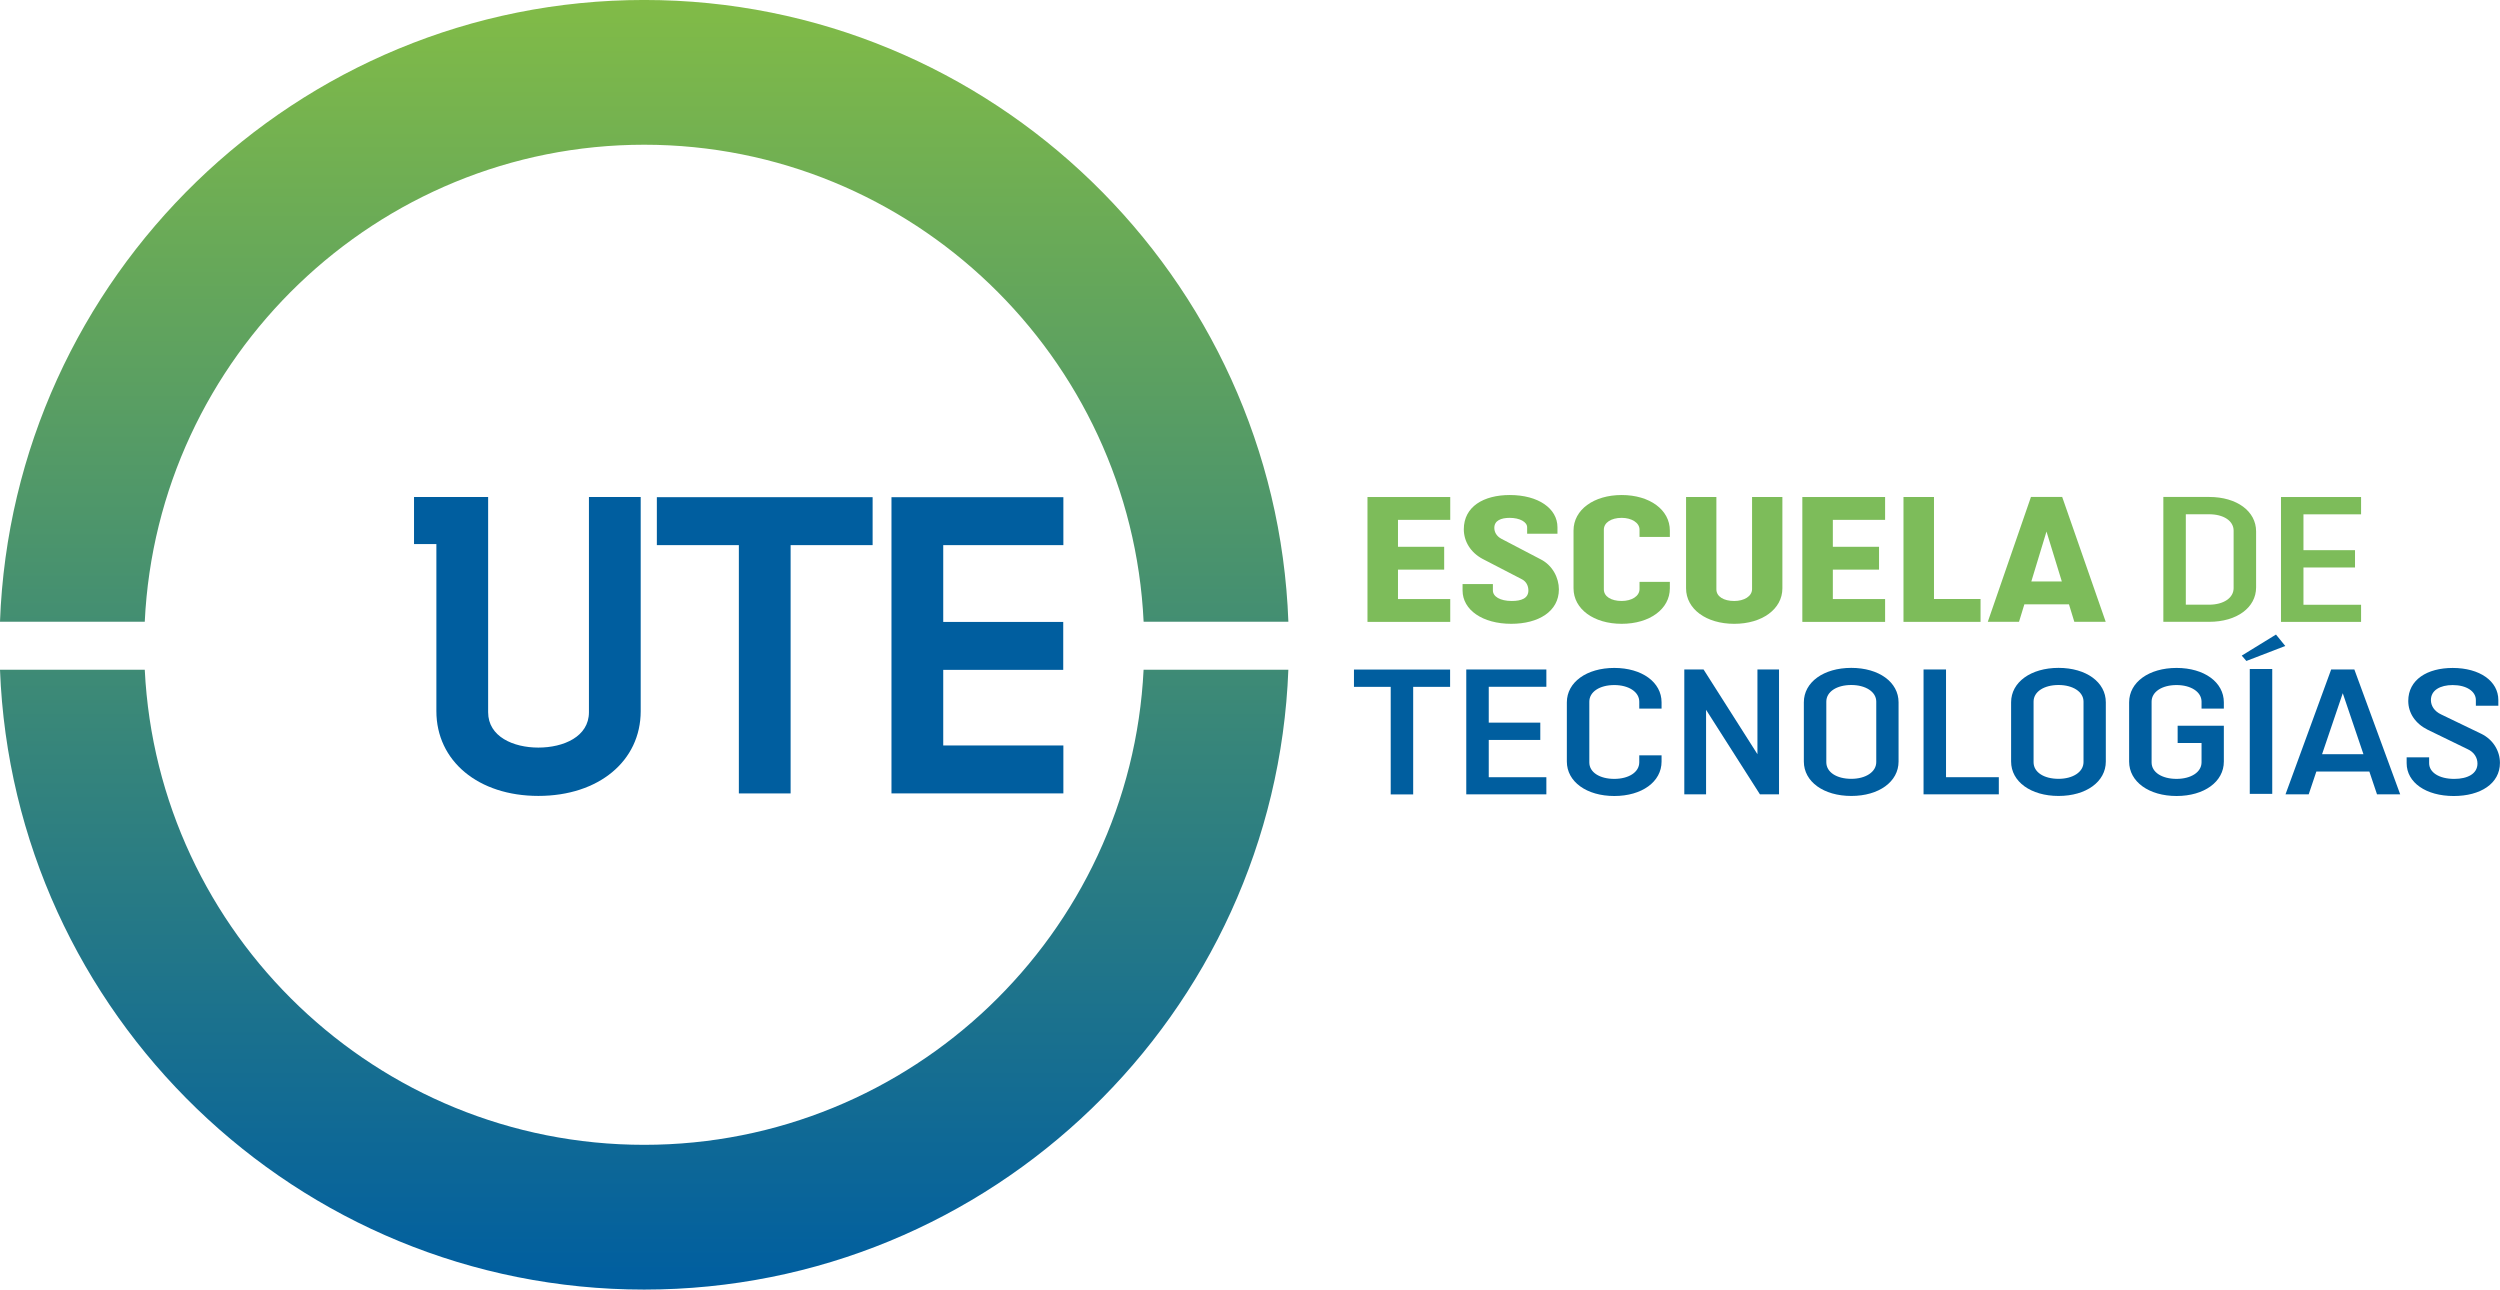 <svg width="178.16mm" height="91.902mm" version="1.1" viewBox="0 0 178.16 91.902" xmlns="http://www.w3.org/2000/svg">
 <defs>
  <linearGradient id="linearGradient2" x2="1" gradientTransform="matrix(0 -91.902 91.902 0 118.67 163.6)" gradientUnits="userSpaceOnUse">
   <stop stop-color="#005ea0" offset="0"/>
   <stop stop-color="#81bb47" offset="1"/>
  </linearGradient>
  <clipPath id="clipPath4">
   <path transform="translate(-218.22 -156.45)" d="M 0,340.157 H 703.51 V 0 H 0 Z"/>
  </clipPath>
  <clipPath id="clipPath6">
   <path transform="translate(-231.92 -190.23)" d="M 0,340.157 H 703.51 V 0 H 0 Z"/>
  </clipPath>
  <clipPath id="clipPath8">
   <path transform="translate(-314.06 -190.23)" d="M 0,340.157 H 703.51 V 0 H 0 Z"/>
  </clipPath>
  <clipPath id="clipPath10">
   <path transform="translate(-392.19 -174.72)" d="M 0,340.157 H 703.51 V 0 H 0 Z"/>
  </clipPath>
  <clipPath id="clipPath12">
   <path transform="translate(-407.76 -193.81)" d="M 0,340.157 H 703.51 V 0 H 0 Z"/>
  </clipPath>
  <clipPath id="clipPath14">
   <path transform="translate(-436.57 -182.79)" d="M 0,340.157 H 703.51 V 0 H 0 Z"/>
  </clipPath>
  <clipPath id="clipPath16">
   <path transform="translate(-459.3 -199.93)" d="M 0,340.157 H 703.51 V 0 H 0 Z"/>
  </clipPath>
  <clipPath id="clipPath18">
   <path transform="translate(-480.04 -174.72)" d="M 0,340.157 H 703.51 V 0 H 0 Z"/>
  </clipPath>
  <clipPath id="clipPath20">
   <path transform="translate(-483.75 -199.93)" d="M 0,340.157 H 703.51 V 0 H 0 Z"/>
  </clipPath>
  <clipPath id="clipPath22">
   <path transform="translate(-509.58 -182.86)" d="M 0,340.157 H 703.51 V 0 H 0 Z"/>
  </clipPath>
  <clipPath id="clipPath24">
   <path transform="translate(-540.8 -196.44)" d="M 0,340.157 H 703.51 V 0 H 0 Z"/>
  </clipPath>
  <clipPath id="clipPath26">
   <path transform="translate(-576.21 -174.72)" d="M 0,340.157 H 703.51 V 0 H 0 Z"/>
  </clipPath>
  <clipPath id="clipPath28">
   <path transform="translate(-392.19 -161.59)" d="M 0,340.157 H 703.51 V 0 H 0 Z"/>
  </clipPath>
  <clipPath id="clipPath30">
   <path transform="translate(-411.64 -139.88)" d="M 0,340.157 H 703.51 V 0 H 0 Z"/>
  </clipPath>
  <clipPath id="clipPath32">
   <path transform="translate(-434.91 -147.76)" d="M 0,340.157 H 703.51 V 0 H 0 Z"/>
  </clipPath>
  <clipPath id="clipPath34">
   <path transform="translate(-439.48 -139.88)" d="M 0,340.157 H 703.51 V 0 H 0 Z"/>
  </clipPath>
  <clipPath id="clipPath36">
   <path transform="translate(-478.27 -158.6)" d="M 0,340.157 H 703.51 V 0 H 0 Z"/>
  </clipPath>
  <clipPath id="clipPath38">
   <path transform="translate(-487.82 -165.09)" d="M 0,340.157 H 703.51 V 0 H 0 Z"/>
  </clipPath>
  <clipPath id="clipPath40">
   <path transform="translate(-520.12 -158.6)" d="M 0,340.157 H 703.51 V 0 H 0 Z"/>
  </clipPath>
  <clipPath id="clipPath42">
   <path transform="translate(-548.47 -153.74)" d="M 0,340.157 H 703.51 V 0 H 0 Z"/>
  </clipPath>
  <clipPath id="clipPath44">
   <path d="M 0,340.157 H 703.51 V 0 H 0 Z"/>
  </clipPath>
  <clipPath id="clipPath46">
   <path transform="translate(-568.32 -147.98)" d="M 0,340.157 H 703.51 V 0 H 0 Z"/>
  </clipPath>
  <clipPath id="clipPath48">
   <path transform="translate(-599.4 -158.93)" d="M 0,340.157 H 703.51 V 0 H 0 Z"/>
  </clipPath>
 </defs>
 <g transform="translate(-72.76 -71.702)">
  <path d="m72.76 116.01h10.316c.893-18.861 16.514-33.994 35.591-33.994 19.078 0 34.7 15.134 35.592 33.994h10.316c-.901-24.549-21.142-44.31-45.908-44.31-24.766 0-45.006 19.76-45.908 44.31m81.498 3.418c-.926 18.83-16.535 33.859-35.591 33.859-19.055 0-34.664-15.029-35.59-33.859h-10.316c.935 24.52 21.162 44.175 45.906 44.175 24.744 0 44.972-19.655 45.907-44.175z" fill="url(#linearGradient2)"/>
  <g fill="#005e9f">
   <path transform="matrix(.353 0 0 -.353 114.73 122.46)" d="m0 0c0-4.929-5.129-7.133-10.213-7.133-5.045 0-10.137 2.204-10.137 7.133v43.455l-14.963-.002v-9.494h4.514v-33.729c0-10.079 8.465-17.119 20.586-17.119 12.165 0 20.662 7.04 20.662 17.119v43.225h-10.449z" clip-path="url(#clipPath4)"/>
   <path transform="matrix(.353 0 0 -.353 119.57 110.55)" d="m0 0h16.555v-50.127h10.449v50.127h16.555v9.679h-43.559z" clip-path="url(#clipPath6)"/>
   <path transform="matrix(.353 0 0 -.353 148.54 110.55)" d="m0 0v9.679h-34.703v-59.806h34.703v9.679h-24.253v15.268h24.226v9.679h-24.226v15.501z" clip-path="url(#clipPath8)"/>
  </g>
  <g fill="#7dbc5a">
   <path transform="matrix(.353 0 0 -.353 176.11 116.02)" d="m0 0h-16.709v25.208h16.709v-4.61h-10.551v-5.437h9.326v-4.61h-9.326v-5.942h10.551z" clip-path="url(#clipPath10)"/>
   <path transform="matrix(.353 0 0 -.353 181.59 109.28)" d="m0 0c0 1.08-1.477 1.908-3.529 1.908-1.729 0-3.097-.54-3.097-2.016 0-.792.397-1.657 1.404-2.197l7.922-4.141c2.449-1.224 3.71-3.782 3.71-6.086 0-4.465-4.141-6.95-9.615-6.95-5.798 0-9.831 2.809-9.831 6.734v1.296h6.122v-1.296c0-1.225 1.44-2.125 3.817-2.125 1.945 0 3.349.54 3.349 2.125 0 .792-.324 1.728-1.261 2.232l-7.994 4.142c-2.412 1.296-3.781 3.529-3.781 5.978 0 4.573 3.997 6.914 9.291 6.914 5.725 0 9.615-2.701 9.615-6.518v-1.297h-6.122z" clip-path="url(#clipPath12)"/>
   <path transform="matrix(.353 0 0 -.353 191.76 113.17)" d="m0 0v-1.296c0-4.178-4.068-7.166-9.723-7.166-5.653 0-9.722 2.988-9.722 7.166v11.667c0 4.177 4.069 7.166 9.722 7.166 5.655 0 9.723-2.989 9.723-7.166v-1.296h-6.121v1.476c0 1.405-1.621 2.377-3.602 2.377-2.125 0-3.6-.972-3.6-2.377v-12.064c0-1.44 1.475-2.34 3.6-2.34 1.981 0 3.602.936 3.602 2.413v1.44z" clip-path="url(#clipPath14)"/>
   <path transform="matrix(.353 0 0 -.353 199.78 107.12)" d="m0 0v-18.437c0-4.178-4.069-7.167-9.724-7.167-5.653 0-9.722 2.989-9.722 7.167v18.437h6.122v-18.654c0-1.44 1.476-2.34 3.6-2.34 1.981 0 3.602.936 3.602 2.412v18.582z" clip-path="url(#clipPath16)"/>
   <path transform="matrix(.353 0 0 -.353 207.1 116.02)" d="m0 0h-16.709v25.208h16.709v-4.61h-10.551v-5.437h9.326v-4.61h-9.326v-5.942h10.551z" clip-path="url(#clipPath18)"/>
   <path transform="matrix(.353 0 0 -.353 208.41 107.12)" d="m0 0h6.158v-20.598h9.399v-4.61h-15.557z" clip-path="url(#clipPath20)"/>
   <path transform="matrix(.353 0 0 -.353 217.52 113.14)" d="m0 0h6.158l-3.096 10.083zm-8.786-8.139 8.715 25.208h6.301l8.787-25.208h-6.338l-1.08 3.53h-9.003l-1.08-3.53z" clip-path="url(#clipPath22)"/>
   <path transform="matrix(.353 0 0 -.353 228.53 108.35)" d="m0 0v-18.257h4.682c2.953 0 4.968 1.368 4.968 3.349v11.595c0 1.98-2.015 3.313-4.968 3.313zm-4.537 3.493h9.255c5.581 0 9.47-2.881 9.47-6.95v-11.307c0-4.069-3.889-6.95-9.47-6.95h-9.255z" clip-path="url(#clipPath24)"/>
   <path transform="matrix(.353 0 0 -.353 241.02 116.02)" d="m0 0h-16.169v25.208h16.169v-3.494h-11.632v-7.237h10.407v-3.494h-10.407v-7.526h11.632z" clip-path="url(#clipPath26)"/>
  </g>
  <g fill="#005e9f">
   <path transform="matrix(.353 0 0 -.353 176.1 120.65)" d="m0 0h-7.454v-21.715h-4.537v21.715h-7.418v3.492h19.409z" clip-path="url(#clipPath28)"/>
   <path transform="matrix(.353 0 0 -.353 182.96 128.31)" d="m0 0h-16.169v25.207h16.169v-3.492h-11.632v-7.238h10.407v-3.494h-10.407v-7.526h11.632z" clip-path="url(#clipPath30)"/>
   <path transform="matrix(.353 0 0 -.353 191.17 125.53)" d="m0 0v-1.261c0-4.069-3.962-6.95-9.543-6.95-5.582 0-9.579 2.881-9.579 6.95v11.956c0 4.069 3.997 6.95 9.579 6.95 5.581 0 9.543-2.881 9.543-6.95v-1.26h-4.502v1.404c0 1.98-2.16 3.349-5.041 3.349-2.953 0-5.042-1.369-5.042-3.349v-12.28c0-1.981 2.089-3.313 5.042-3.313 2.881 0 5.041 1.332 5.041 3.35v1.404z" clip-path="url(#clipPath32)"/>
   <path transform="matrix(.353 0 0 -.353 192.79 128.31)" d="m0 0v25.207h3.889l10.876-17.104v17.104h4.356v-25.207h-3.852l-10.875 17.069v-17.069z" clip-path="url(#clipPath34)"/>
   <path transform="matrix(.353 0 0 -.353 206.47 121.7)" d="m0 0c0 1.98-2.16 3.349-5.041 3.349-2.953 0-5.042-1.369-5.042-3.349v-12.243c0-2.018 2.089-3.35 5.042-3.35 2.881 0 5.041 1.369 5.041 3.385zm-5.041-19.05c-5.582 0-9.579 2.881-9.579 6.95v11.956c0 4.069 3.997 6.95 9.579 6.95 5.581 0 9.543-2.881 9.543-6.95v-11.956c0-4.069-3.962-6.95-9.543-6.95" clip-path="url(#clipPath36)"/>
   <path transform="matrix(.353 0 0 -.353 209.84 119.41)" d="m0 0h4.537v-21.75h10.659v-3.457h-15.196z" clip-path="url(#clipPath38)"/>
   <path transform="matrix(.353 0 0 -.353 221.24 121.7)" d="m0 0c0 1.98-2.16 3.349-5.041 3.349-2.953 0-5.042-1.369-5.042-3.349v-12.243c0-2.018 2.089-3.35 5.042-3.35 2.881 0 5.041 1.369 5.041 3.385zm-5.041-19.05c-5.582 0-9.579 2.881-9.579 6.95v11.956c0 4.069 3.997 6.95 9.579 6.95 5.581 0 9.542-2.881 9.542-6.95v-11.956c0-4.069-3.961-6.95-9.542-6.95" clip-path="url(#clipPath40)"/>
   <path transform="matrix(.353 0 0 -.353 231.24 123.42)" d="m0 0v-7.238c0-4.07-3.962-6.95-9.543-6.95-5.582 0-9.579 2.88-9.579 6.95v11.956c0 4.068 3.997 6.949 9.579 6.949 5.581 0 9.543-2.881 9.543-6.949v-1.261h-4.502v1.404c0 1.981-2.16 3.349-5.041 3.349-2.953 0-5.042-1.368-5.042-3.349v-12.28c0-1.98 2.089-3.312 5.042-3.312 2.881 0 5.041 1.332 5.041 3.349v3.889h-4.825v3.493z" clip-path="url(#clipPath42)"/>
   <path transform="matrix(.353 0 0 -.353 37.748 177.65)" d="m553.37 165.08h4.537v-25.207h-4.537zm5.293 6.951 1.873-2.305-7.85-3.025-.937 1.08z" clip-path="url(#clipPath44)"/>
   <path transform="matrix(.353 0 0 -.353 238.24 125.45)" d="m0 0h8.354l-4.176 12.315zm-7.382-8.103 9.219 25.207h4.682l9.254-25.207h-4.681l-1.549 4.61h-10.695l-1.548-4.61z" clip-path="url(#clipPath46)"/>
   <path transform="matrix(.353 0 0 -.353 249.2 121.59)" d="m0 0c0 1.765-1.909 3.024-4.682 3.024-2.52 0-4.393-1.044-4.393-3.024 0-1.152.684-2.269 2.089-2.917l8.066-3.889c2.449-1.189 3.781-3.529 3.781-5.87 0-4.214-3.961-6.698-9.327-6.698-5.617 0-9.507 2.736-9.507 6.626v1.188h4.538v-1.188c0-1.837 1.981-3.169 5.078-3.169 2.701 0 4.681 1.045 4.681 3.098 0 1.152-.648 2.304-2.016 2.916l-8.067 3.925c-2.449 1.225-3.889 3.349-3.889 5.797 0 4.285 3.817 6.662 8.966 6.662 5.474 0 9.219-2.664 9.219-6.481v-1.152h-4.537z" clip-path="url(#clipPath48)"/>
  </g>
 </g>
</svg>
